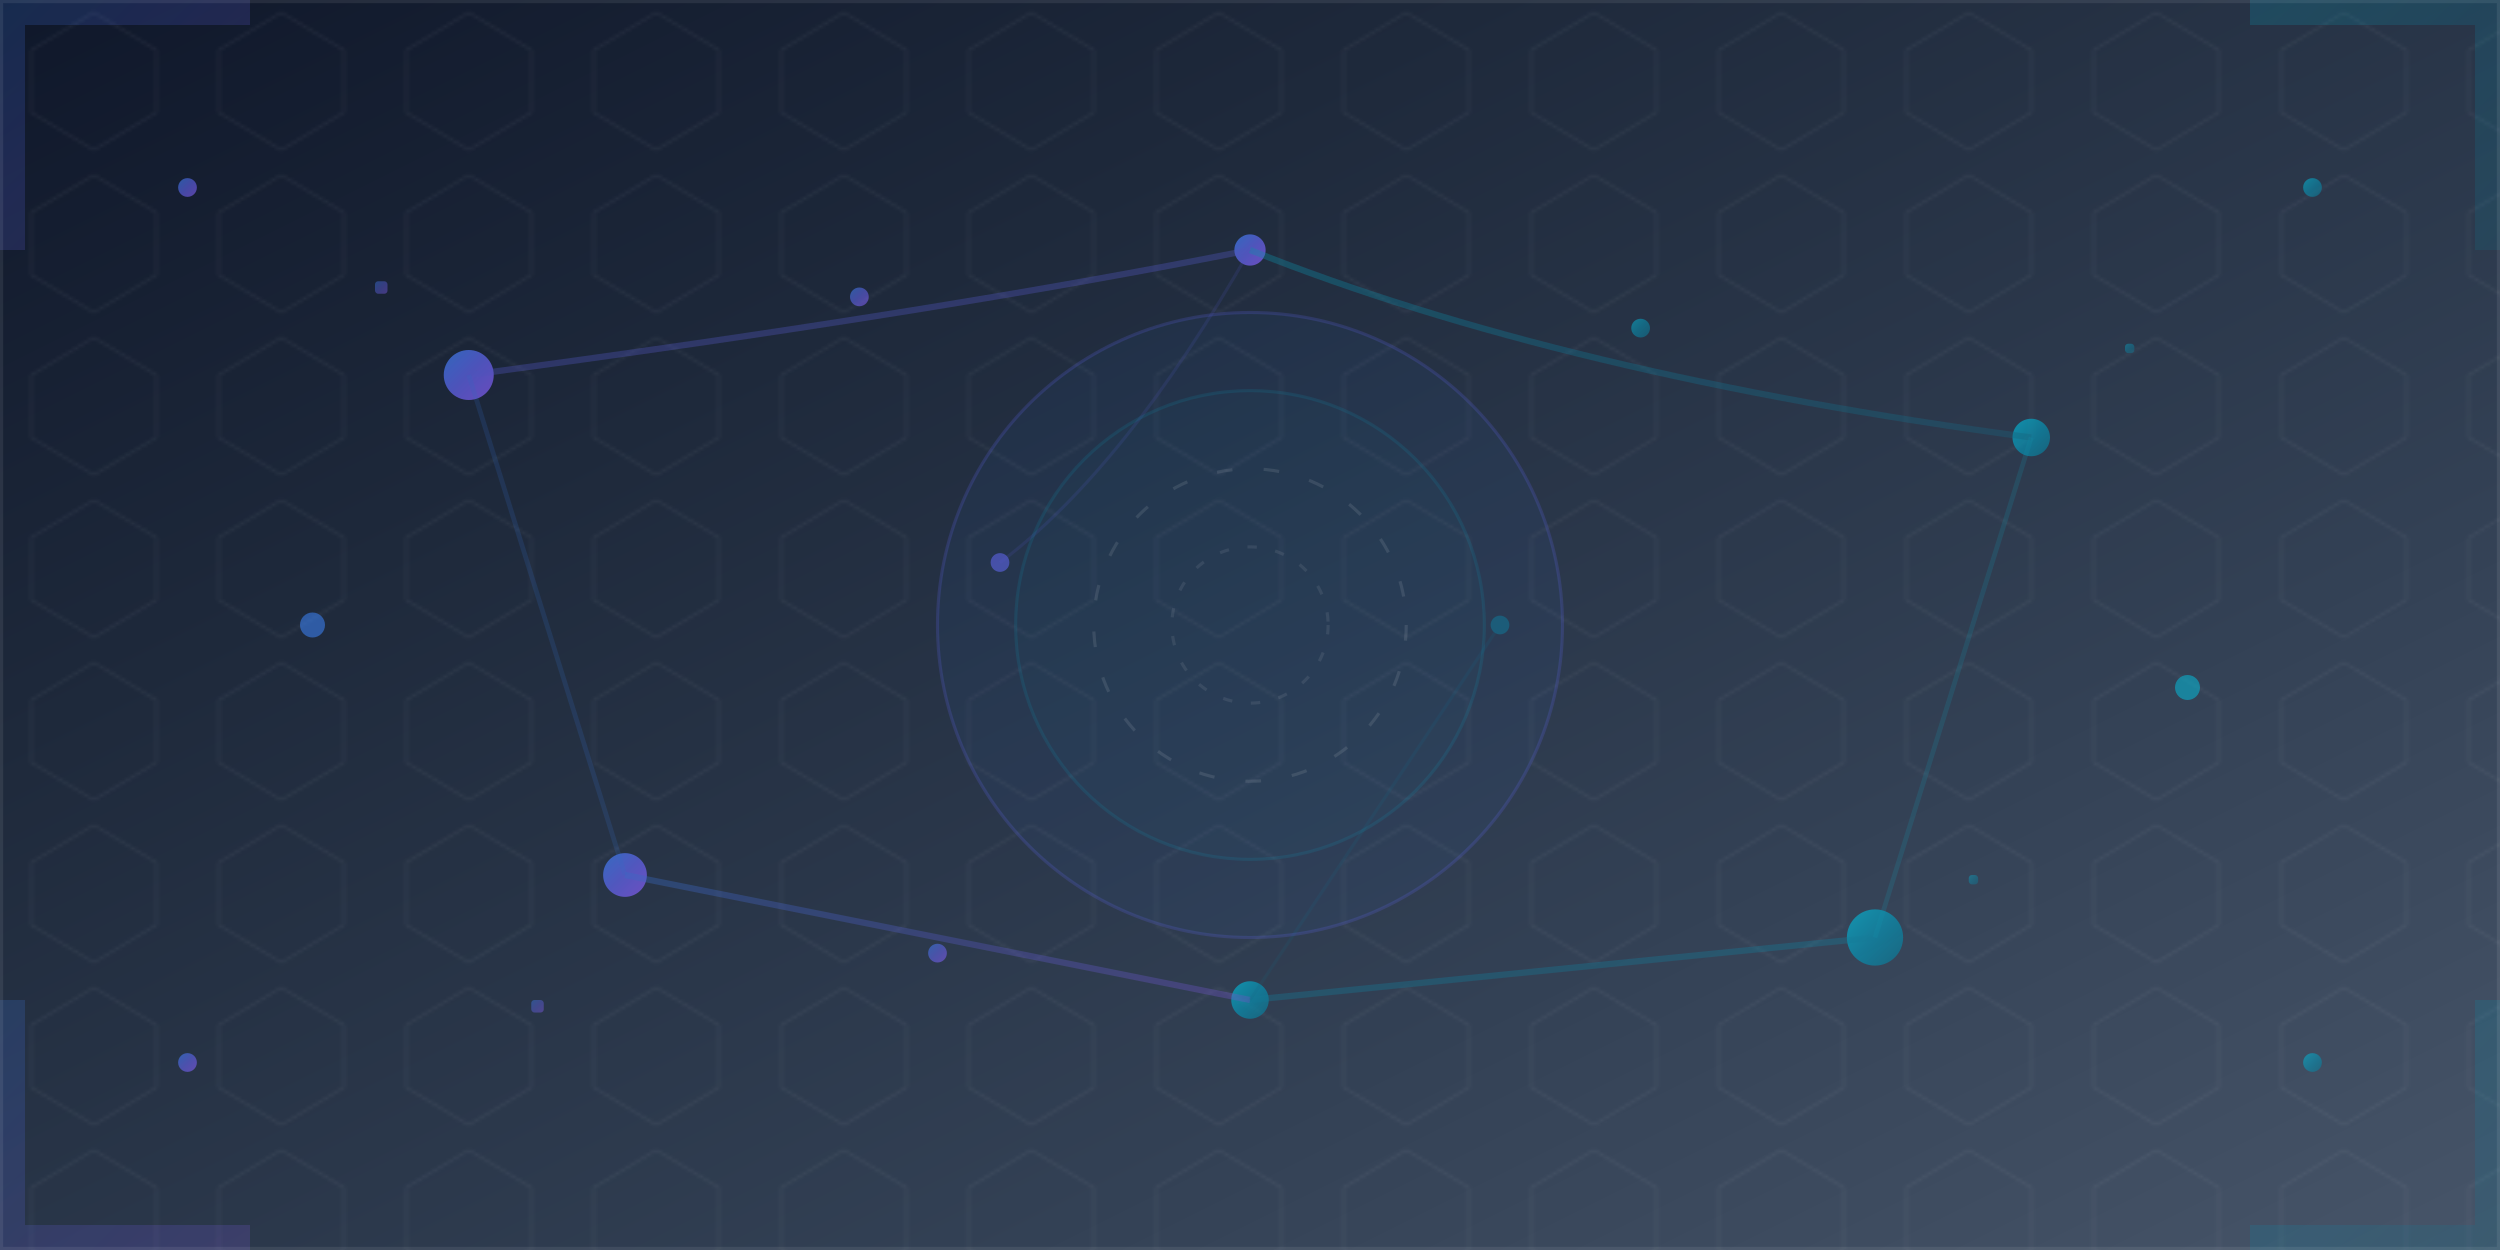 <?xml version="1.0" encoding="UTF-8"?>
<svg width="800" height="400" viewBox="0 0 800 400" fill="none" xmlns="http://www.w3.org/2000/svg">
  <defs>
    <!-- Modern gradient background -->
    <linearGradient id="primaryGradient" x1="0%" y1="0%" x2="100%" y2="100%">
      <stop offset="0%" style="stop-color:#0f172a;stop-opacity:1" />
      <stop offset="30%" style="stop-color:#1e293b;stop-opacity:1" />
      <stop offset="70%" style="stop-color:#334155;stop-opacity:1" />
      <stop offset="100%" style="stop-color:#475569;stop-opacity:1" />
    </linearGradient>
    
    <!-- Accent gradients -->
    <linearGradient id="blueGradient" x1="0%" y1="0%" x2="100%" y2="100%">
      <stop offset="0%" style="stop-color:#3b82f6;stop-opacity:1" />
      <stop offset="50%" style="stop-color:#6366f1;stop-opacity:1" />
      <stop offset="100%" style="stop-color:#8b5cf6;stop-opacity:1" />
    </linearGradient>
    
    <linearGradient id="cyanGradient" x1="0%" y1="0%" x2="100%" y2="100%">
      <stop offset="0%" style="stop-color:#06b6d4;stop-opacity:1" />
      <stop offset="50%" style="stop-color:#0891b2;stop-opacity:1" />
      <stop offset="100%" style="stop-color:#0e7490;stop-opacity:1" />
    </linearGradient>
    
    <!-- Glow effects -->
    <filter id="softGlow" x="-50%" y="-50%" width="200%" height="200%">
      <feGaussianBlur stdDeviation="4" result="coloredBlur"/>
      <feMerge> 
        <feMergeNode in="coloredBlur"/>
        <feMergeNode in="SourceGraphic"/>
      </feMerge>
    </filter>
    
    <filter id="strongGlow" x="-100%" y="-100%" width="300%" height="300%">
      <feGaussianBlur stdDeviation="8" result="coloredBlur"/>
      <feMerge> 
        <feMergeNode in="coloredBlur"/>
        <feMergeNode in="SourceGraphic"/>
      </feMerge>
    </filter>
    
    <!-- Subtle noise texture -->
    <filter id="noise">
      <feTurbulence type="fractalNoise" baseFrequency="0.02" numOctaves="3" result="noise"/>
      <feColorMatrix in="noise" type="saturate" values="0"/>
      <feComponentTransfer>
        <feFuncA type="discrete" tableValues="0 .02 0 .04 0 .06 0"/>
      </feComponentTransfer>
      <feBlend in2="SourceGraphic" mode="overlay"/>
    </filter>
  </defs>
  
  <!-- Background with subtle texture -->
  <rect width="800" height="400" fill="url(#primaryGradient)" filter="url(#noise)"/>
  
  <!-- Abstract geometric pattern -->
  <g opacity="0.08">
    <pattern id="hexPattern" x="0" y="0" width="60" height="52" patternUnits="userSpaceOnUse">
      <path d="M30,4 L50,16 L50,36 L30,48 L10,36 L10,16 Z" stroke="white" stroke-width="0.5" fill="none"/>
    </pattern>
    <rect width="800" height="400" fill="url(#hexPattern)"/>
  </g>
  
  <!-- Dynamic network visualization -->
  <g opacity="0.7">
    <!-- Primary nodes -->
    <circle cx="150" cy="120" r="8" fill="url(#blueGradient)" filter="url(#softGlow)"/>
    <circle cx="650" cy="140" r="6" fill="url(#cyanGradient)" filter="url(#softGlow)"/>
    <circle cx="200" cy="280" r="7" fill="url(#blueGradient)" filter="url(#softGlow)"/>
    <circle cx="600" cy="300" r="9" fill="url(#cyanGradient)" filter="url(#softGlow)"/>
    <circle cx="400" cy="80" r="5" fill="url(#blueGradient)" filter="url(#softGlow)"/>
    <circle cx="400" cy="320" r="6" fill="url(#cyanGradient)" filter="url(#softGlow)"/>
    
    <!-- Secondary nodes -->
    <circle cx="100" cy="200" r="4" fill="rgba(59,130,246,0.8)" filter="url(#softGlow)"/>
    <circle cx="700" cy="220" r="4" fill="rgba(6,182,212,0.8)" filter="url(#softGlow)"/>
    <circle cx="320" cy="180" r="3" fill="rgba(99,102,241,0.8)" filter="url(#softGlow)"/>
    <circle cx="480" cy="200" r="3" fill="rgba(14,116,144,0.8)" filter="url(#softGlow)"/>
    
    <!-- Connection lines with varying opacity -->
    <path d="M150,120 Q300,100 400,80" stroke="url(#blueGradient)" stroke-width="2" fill="none" opacity="0.6" filter="url(#softGlow)"/>
    <path d="M650,140 Q500,120 400,80" stroke="url(#cyanGradient)" stroke-width="2" fill="none" opacity="0.6" filter="url(#softGlow)"/>
    <path d="M200,280 Q300,300 400,320" stroke="url(#blueGradient)" stroke-width="2" fill="none" opacity="0.6" filter="url(#softGlow)"/>
    <path d="M600,300 Q500,310 400,320" stroke="url(#cyanGradient)" stroke-width="2" fill="none" opacity="0.6" filter="url(#softGlow)"/>
    
    <!-- Cross connections -->
    <path d="M150,120 Q175,200 200,280" stroke="rgba(59,130,246,0.4)" stroke-width="1.5" fill="none" opacity="0.5"/>
    <path d="M650,140 Q625,220 600,300" stroke="rgba(6,182,212,0.4)" stroke-width="1.5" fill="none" opacity="0.5"/>
    <path d="M320,180 Q360,150 400,80" stroke="rgba(99,102,241,0.4)" stroke-width="1" fill="none" opacity="0.4"/>
    <path d="M480,200 Q440,260 400,320" stroke="rgba(14,116,144,0.4)" stroke-width="1" fill="none" opacity="0.4"/>
    
    <!-- Data flow indicators -->
    <circle cx="275" cy="95" r="3" fill="url(#blueGradient)" opacity="0.8">
      <animate attributeName="opacity" values="0.3;0.9;0.3" dur="2s" repeatCount="indefinite"/>
    </circle>
    <circle cx="525" cy="105" r="3" fill="url(#cyanGradient)" opacity="0.8">
      <animate attributeName="opacity" values="0.9;0.3;0.9" dur="2.5s" repeatCount="indefinite"/>
    </circle>
    <circle cx="300" cy="305" r="3" fill="url(#blueGradient)" opacity="0.8">
      <animate attributeName="opacity" values="0.6;0.9;0.6" dur="1.8s" repeatCount="indefinite"/>
    </circle>
  </g>
  
  <!-- Central focal area -->
  <g transform="translate(400, 200)">
    <!-- Main background circle -->
    <circle cx="0" cy="0" r="100" fill="rgba(59,130,246,0.05)" stroke="rgba(99,102,241,0.2)" stroke-width="1" filter="url(#strongGlow)"/>
    <circle cx="0" cy="0" r="75" fill="rgba(6,182,212,0.03)" stroke="rgba(6,182,212,0.15)" stroke-width="1" opacity="0.8"/>
    
    <!-- Inner tech rings -->
    <circle cx="0" cy="0" r="50" fill="none" stroke="rgba(255,255,255,0.1)" stroke-width="1" stroke-dasharray="5,10"/>
    <circle cx="0" cy="0" r="25" fill="none" stroke="rgba(255,255,255,0.08)" stroke-width="1" stroke-dasharray="3,6"/>
  </g>
  
  <!-- Corner accent elements -->
  <g opacity="0.6">
    <!-- Top left -->
    <path d="M0,0 L80,0 L80,8 L8,8 L8,80 L0,80 Z" fill="url(#blueGradient)" opacity="0.3"/>
    <circle cx="60" cy="60" r="3" fill="url(#blueGradient)" filter="url(#softGlow)"/>
    
    <!-- Top right -->
    <path d="M800,0 L720,0 L720,8 L792,8 L792,80 L800,80 Z" fill="url(#cyanGradient)" opacity="0.3"/>
    <circle cx="740" cy="60" r="3" fill="url(#cyanGradient)" filter="url(#softGlow)"/>
    
    <!-- Bottom left -->
    <path d="M0,400 L80,400 L80,392 L8,392 L8,320 L0,320 Z" fill="url(#blueGradient)" opacity="0.3"/>
    <circle cx="60" cy="340" r="3" fill="url(#blueGradient)" filter="url(#softGlow)"/>
    
    <!-- Bottom right -->
    <path d="M800,400 L720,400 L720,392 L792,392 L792,320 L800,320 Z" fill="url(#cyanGradient)" opacity="0.3"/>
    <circle cx="740" cy="340" r="3" fill="url(#cyanGradient)" filter="url(#softGlow)"/>
  </g>
  
  <!-- Floating tech particles -->
  <g opacity="0.4">
    <rect x="120" y="90" width="4" height="4" rx="1" fill="url(#blueGradient)" filter="url(#softGlow)">
      <animate attributeName="opacity" values="0.2;0.8;0.2" dur="3s" repeatCount="indefinite"/>
    </rect>
    <rect x="680" y="110" width="3" height="3" rx="1" fill="url(#cyanGradient)" filter="url(#softGlow)">
      <animate attributeName="opacity" values="0.8;0.2;0.8" dur="2.2s" repeatCount="indefinite"/>
    </rect>
    <rect x="170" y="320" width="4" height="4" rx="1" fill="url(#blueGradient)" filter="url(#softGlow)">
      <animate attributeName="opacity" values="0.3;0.9;0.3" dur="2.8s" repeatCount="indefinite"/>
    </rect>
    <rect x="630" y="280" width="3" height="3" rx="1" fill="url(#cyanGradient)" filter="url(#softGlow)">
      <animate attributeName="opacity" values="0.9;0.3;0.9" dur="2.5s" repeatCount="indefinite"/>
    </rect>
  </g>
  
  <!-- Subtle border -->
  <rect x="0.5" y="0.5" width="799" height="399" fill="none" stroke="rgba(255,255,255,0.08)" stroke-width="1"/>
</svg>